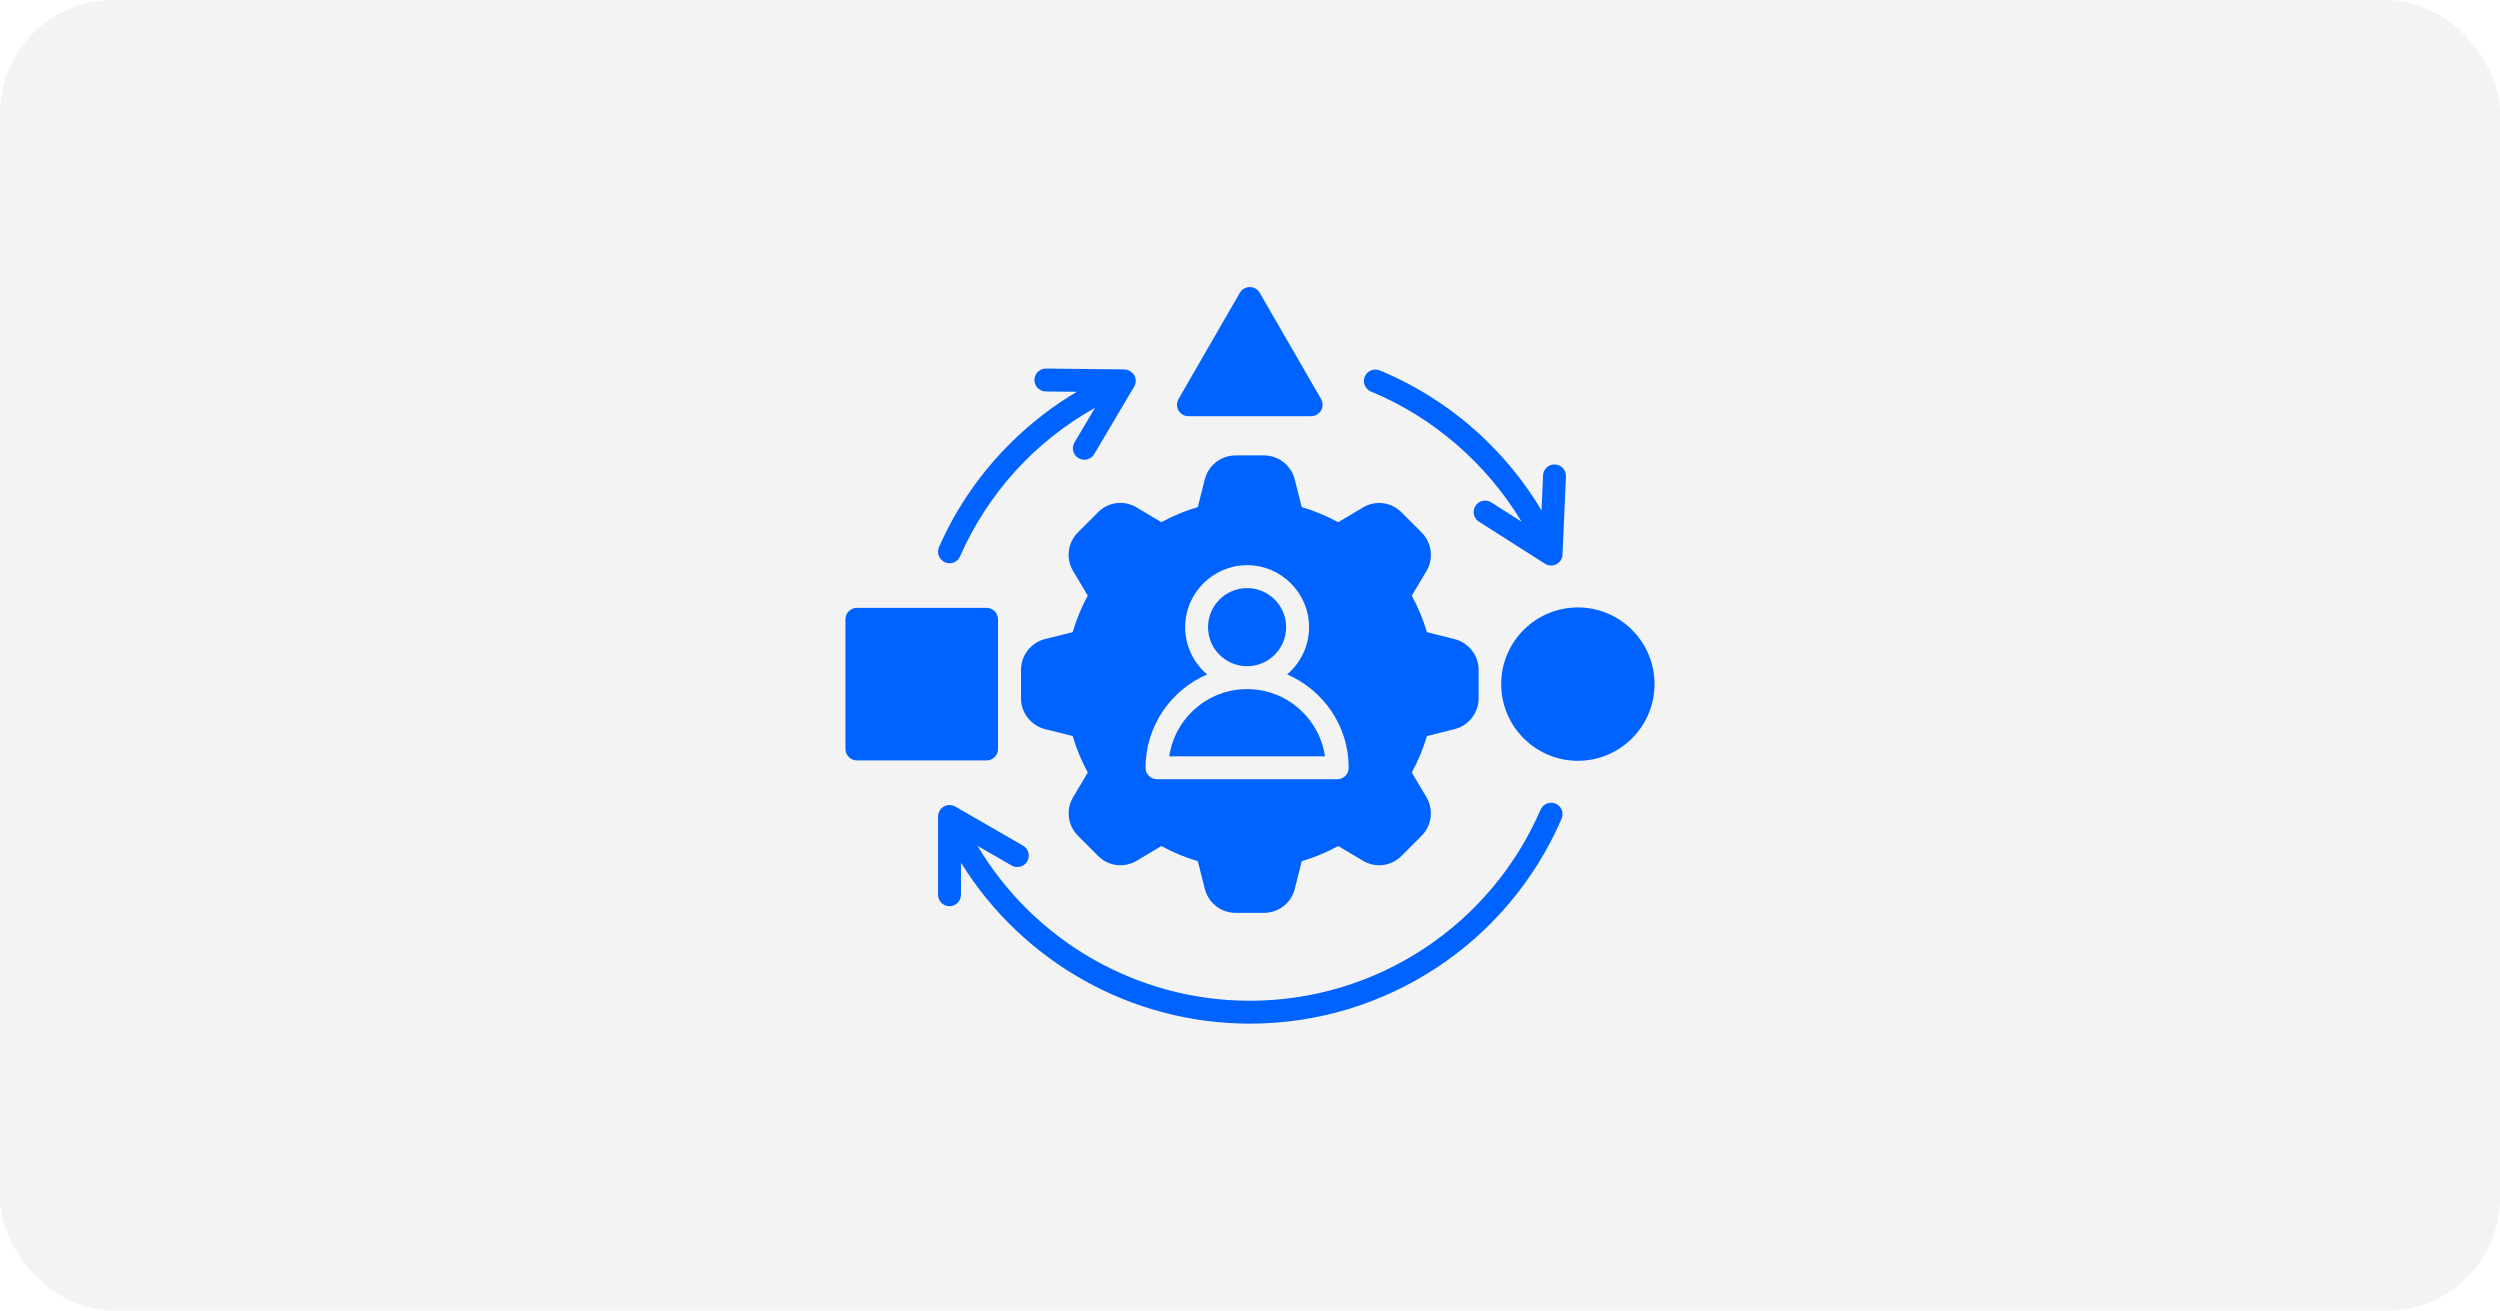 <svg width="309" height="162" viewBox="0 0 309 162" fill="none" xmlns="http://www.w3.org/2000/svg">
<rect width="309" height="162" rx="14" fill="#000A19" fill-opacity="0.05"/>
<g clip-path="url(#clip0_1738_56570)">
<path d="M193.016 101.191C186.363 116.578 171.231 126.523 154.475 126.523C139.812 126.523 126.353 118.87 118.777 106.625V110.59C118.777 111.371 118.145 112.007 117.363 112.007C116.582 112.007 115.946 111.375 115.946 110.59V100.9C115.946 100.851 115.95 100.799 115.954 100.75C115.954 100.734 115.958 100.722 115.962 100.709C115.971 100.661 115.979 100.612 115.991 100.564C115.991 100.556 115.995 100.548 115.999 100.539C116.015 100.487 116.031 100.434 116.052 100.386C116.06 100.373 116.064 100.361 116.068 100.345C116.084 100.305 116.1 100.268 116.124 100.232C116.133 100.215 116.141 100.203 116.149 100.191C116.173 100.143 116.205 100.102 116.238 100.058V100.054C116.27 100.009 116.311 99.964 116.351 99.924L116.375 99.9C116.408 99.867 116.44 99.835 116.481 99.811C116.493 99.802 116.505 99.794 116.513 99.786C116.554 99.754 116.602 99.722 116.651 99.697L116.659 99.689C116.699 99.665 116.748 99.641 116.793 99.62C116.801 99.62 116.809 99.616 116.813 99.612C116.829 99.604 116.845 99.604 116.857 99.596C116.898 99.58 116.938 99.568 116.979 99.555C116.995 99.551 117.011 99.547 117.027 99.543C117.076 99.531 117.121 99.519 117.165 99.515C117.173 99.515 117.181 99.515 117.189 99.511C117.246 99.503 117.303 99.503 117.359 99.503H117.384C117.432 99.503 117.481 99.507 117.529 99.511C117.546 99.511 117.562 99.511 117.574 99.519C117.619 99.527 117.663 99.535 117.704 99.543C117.716 99.547 117.728 99.551 117.736 99.551C117.789 99.568 117.841 99.584 117.89 99.604C117.902 99.612 117.914 99.616 117.93 99.62C117.971 99.636 118.011 99.657 118.048 99.677C118.056 99.681 118.064 99.685 118.072 99.689L126.454 104.528C127.13 104.917 127.361 105.783 126.968 106.459C126.579 107.136 125.713 107.366 125.037 106.978L120.825 104.548C127.823 116.316 140.57 123.693 154.475 123.693C170.104 123.693 184.213 114.42 190.416 100.07C190.723 99.353 191.557 99.025 192.278 99.333C192.995 99.641 193.323 100.475 193.015 101.196L193.016 101.191ZM116.794 69.498C116.98 69.579 117.174 69.619 117.361 69.619C117.903 69.619 118.421 69.303 118.656 68.777C122.114 60.925 127.953 54.536 135.348 50.405L132.805 54.689C132.408 55.361 132.627 56.228 133.303 56.625C133.53 56.758 133.781 56.823 134.024 56.823C134.505 56.823 134.979 56.576 135.242 56.127L140.174 47.801C140.178 47.793 140.182 47.785 140.186 47.781C140.211 47.741 140.231 47.7 140.251 47.652C140.255 47.644 140.259 47.636 140.263 47.627C140.288 47.579 140.304 47.522 140.32 47.474C140.324 47.457 140.328 47.445 140.332 47.433C140.34 47.393 140.348 47.352 140.357 47.307C140.357 47.291 140.361 47.279 140.365 47.267C140.381 47.154 140.381 47.04 140.369 46.927C140.369 46.915 140.365 46.903 140.361 46.895C140.353 46.85 140.344 46.805 140.336 46.765L140.324 46.716C140.316 46.676 140.3 46.631 140.284 46.587C140.28 46.575 140.276 46.562 140.272 46.55C140.272 46.55 140.272 46.542 140.267 46.542C140.247 46.494 140.223 46.445 140.195 46.397C140.195 46.397 140.195 46.392 140.191 46.388C140.186 46.38 140.182 46.376 140.174 46.368C140.15 46.328 140.126 46.287 140.097 46.251C140.089 46.239 140.081 46.226 140.073 46.218C140.041 46.178 140.008 46.141 139.976 46.105C139.972 46.097 139.968 46.093 139.96 46.089C139.919 46.048 139.879 46.012 139.83 45.975C139.822 45.967 139.814 45.967 139.806 45.959C139.769 45.931 139.733 45.902 139.692 45.878C139.676 45.87 139.668 45.862 139.652 45.854C139.612 45.83 139.571 45.809 139.531 45.789C139.522 45.785 139.514 45.781 139.502 45.777C139.454 45.753 139.401 45.736 139.348 45.72C139.336 45.72 139.324 45.712 139.312 45.712C139.271 45.7 139.223 45.692 139.182 45.684C139.166 45.684 139.154 45.68 139.142 45.676C139.085 45.668 139.028 45.663 138.972 45.66H138.956L129.286 45.554H129.27C128.496 45.554 127.865 46.178 127.857 46.955C127.849 47.733 128.472 48.377 129.258 48.385L133.096 48.425C130.217 50.13 127.549 52.175 125.127 54.547C121.277 58.313 118.223 62.711 116.061 67.622C115.745 68.335 116.069 69.169 116.786 69.489L116.794 69.498ZM169.458 48.393C177.192 51.6 183.768 57.334 188.068 64.485L184.319 62.096C183.659 61.678 182.784 61.869 182.367 62.529C181.95 63.185 182.14 64.059 182.8 64.481L190.951 69.672H190.955L190.963 69.676C190.988 69.692 191.008 69.7 191.032 69.712C191.065 69.732 191.101 69.752 191.138 69.769C191.17 69.785 191.202 69.793 191.235 69.809C191.267 69.817 191.291 69.834 191.324 69.842C191.356 69.85 191.389 69.858 191.421 69.866C191.453 69.874 191.486 69.882 191.518 69.886C191.534 69.886 191.551 69.886 191.567 69.89C191.615 69.898 191.664 69.898 191.717 69.898C191.769 69.898 191.822 69.898 191.874 69.89C191.887 69.89 191.899 69.89 191.907 69.886C191.947 69.878 191.988 69.874 192.028 69.862C192.045 69.858 192.061 69.854 192.081 69.85C192.113 69.842 192.146 69.829 192.178 69.817C192.198 69.809 192.219 69.805 192.235 69.797C192.251 69.789 192.259 69.789 192.275 69.781C192.3 69.773 192.316 69.761 192.336 69.753C192.344 69.745 192.356 69.744 192.369 69.736C192.373 69.736 192.377 69.728 192.385 69.728C192.486 69.672 192.579 69.607 192.664 69.534C192.672 69.526 192.68 69.518 192.688 69.51C192.721 69.477 192.753 69.445 192.786 69.408L192.81 69.384C192.842 69.34 192.879 69.295 192.907 69.246C192.939 69.198 192.964 69.149 192.988 69.101C192.996 69.084 193 69.072 193.004 69.06C193.02 69.02 193.037 68.979 193.053 68.939C193.057 68.927 193.061 68.914 193.069 68.898C193.085 68.846 193.101 68.793 193.11 68.736V68.72C193.118 68.671 193.126 68.615 193.126 68.566V68.55L193.551 58.88C193.583 58.099 192.98 57.439 192.198 57.407C191.417 57.366 190.757 57.977 190.724 58.759L190.534 63.092C188.712 60.03 186.501 57.212 183.934 54.677C180.055 50.855 175.548 47.862 170.539 45.785C169.818 45.486 168.988 45.826 168.688 46.547C168.389 47.267 168.733 48.097 169.454 48.397L169.458 48.393ZM123.353 92.57V76.543C123.353 75.762 122.722 75.13 121.94 75.13H105.913C105.132 75.13 104.5 75.762 104.5 76.543V92.57C104.5 93.352 105.132 93.987 105.913 93.987H121.944C122.726 93.987 123.357 93.356 123.357 92.57H123.353ZM195.025 75.078C189.797 75.078 185.546 79.329 185.546 84.553C185.546 89.78 189.797 94.036 195.025 94.036C200.252 94.036 204.5 89.78 204.5 84.553C204.5 79.321 200.248 75.078 195.025 75.078ZM154.143 82.342C156.804 82.342 158.966 80.18 158.966 77.519C158.966 74.859 156.804 72.689 154.143 72.689C151.483 72.689 149.313 74.855 149.313 77.519C149.313 80.184 151.479 82.342 154.143 82.342ZM146.891 51.439H162.06C162.566 51.439 163.032 51.172 163.283 50.734C163.534 50.297 163.534 49.754 163.283 49.317L155.694 36.181C155.443 35.744 154.974 35.477 154.472 35.477C153.965 35.477 153.5 35.744 153.249 36.181L149.455 42.749L145.665 49.321C145.413 49.758 145.413 50.301 145.665 50.738C145.916 51.175 146.385 51.443 146.887 51.443L146.891 51.439ZM154.143 85.173C149.26 85.173 145.207 88.789 144.523 93.482H163.768C163.08 88.789 159.026 85.173 154.147 85.173H154.143ZM140.506 62.733L143.543 64.543C144.976 63.757 146.483 63.133 148.046 62.672L148.912 59.254C149.358 57.505 150.921 56.29 152.722 56.29H156.221C158.027 56.29 159.598 57.513 160.031 59.262L160.894 62.676C162.461 63.137 163.971 63.765 165.405 64.546L168.434 62.736C170.013 61.797 171.936 62.04 173.228 63.328L175.706 65.81C176.977 67.077 177.228 69.049 176.301 70.596L174.495 73.625C175.281 75.062 175.904 76.573 176.366 78.136L179.783 78.994C181.533 79.436 182.756 81.003 182.756 82.805V86.303C182.756 88.109 181.533 89.68 179.783 90.121L176.366 90.98C175.908 92.543 175.281 94.049 174.495 95.487L176.301 98.516C177.224 100.066 176.977 102.038 175.702 103.31L173.232 105.788C171.932 107.076 170.009 107.315 168.438 106.379L165.409 104.569C163.975 105.355 162.465 105.978 160.898 106.44L160.035 109.861C159.602 111.607 158.035 112.83 156.225 112.83H152.727C150.929 112.83 149.358 111.611 148.916 109.866L148.05 106.44C146.491 105.982 144.98 105.355 143.547 104.569L140.514 106.379C138.943 107.314 137.015 107.076 135.72 105.788L133.242 103.306C131.962 102.026 131.719 100.058 132.65 98.507L134.452 95.483C133.675 94.057 133.047 92.547 132.586 90.976L129.168 90.117C127.419 89.672 126.196 88.105 126.196 86.299V82.8C126.196 81.003 127.419 79.431 129.16 78.99L132.582 78.132C133.043 76.561 133.667 75.05 134.448 73.621L132.642 70.588C131.711 69.045 131.954 67.073 133.242 65.794L135.712 63.32C137.007 62.024 138.931 61.789 140.506 62.724L140.506 62.733ZM141.591 94.899C141.591 95.677 142.223 96.312 143.008 96.312H165.287C166.068 96.312 166.7 95.681 166.7 94.899C166.7 89.728 163.558 85.278 159.088 83.359C160.744 81.954 161.801 79.86 161.801 77.52C161.801 73.296 158.367 69.859 154.148 69.859C149.928 69.859 146.486 73.292 146.486 77.52C146.486 79.86 147.543 81.954 149.199 83.359C144.729 85.282 141.587 89.732 141.587 94.899H141.591Z" fill="#0063FF"/>
</g>
<defs>
<clipPath id="clip0_1738_56570">
<rect width="100" height="100" fill="white" transform="translate(104.5 31)"/>
</clipPath>
</defs>
</svg>
